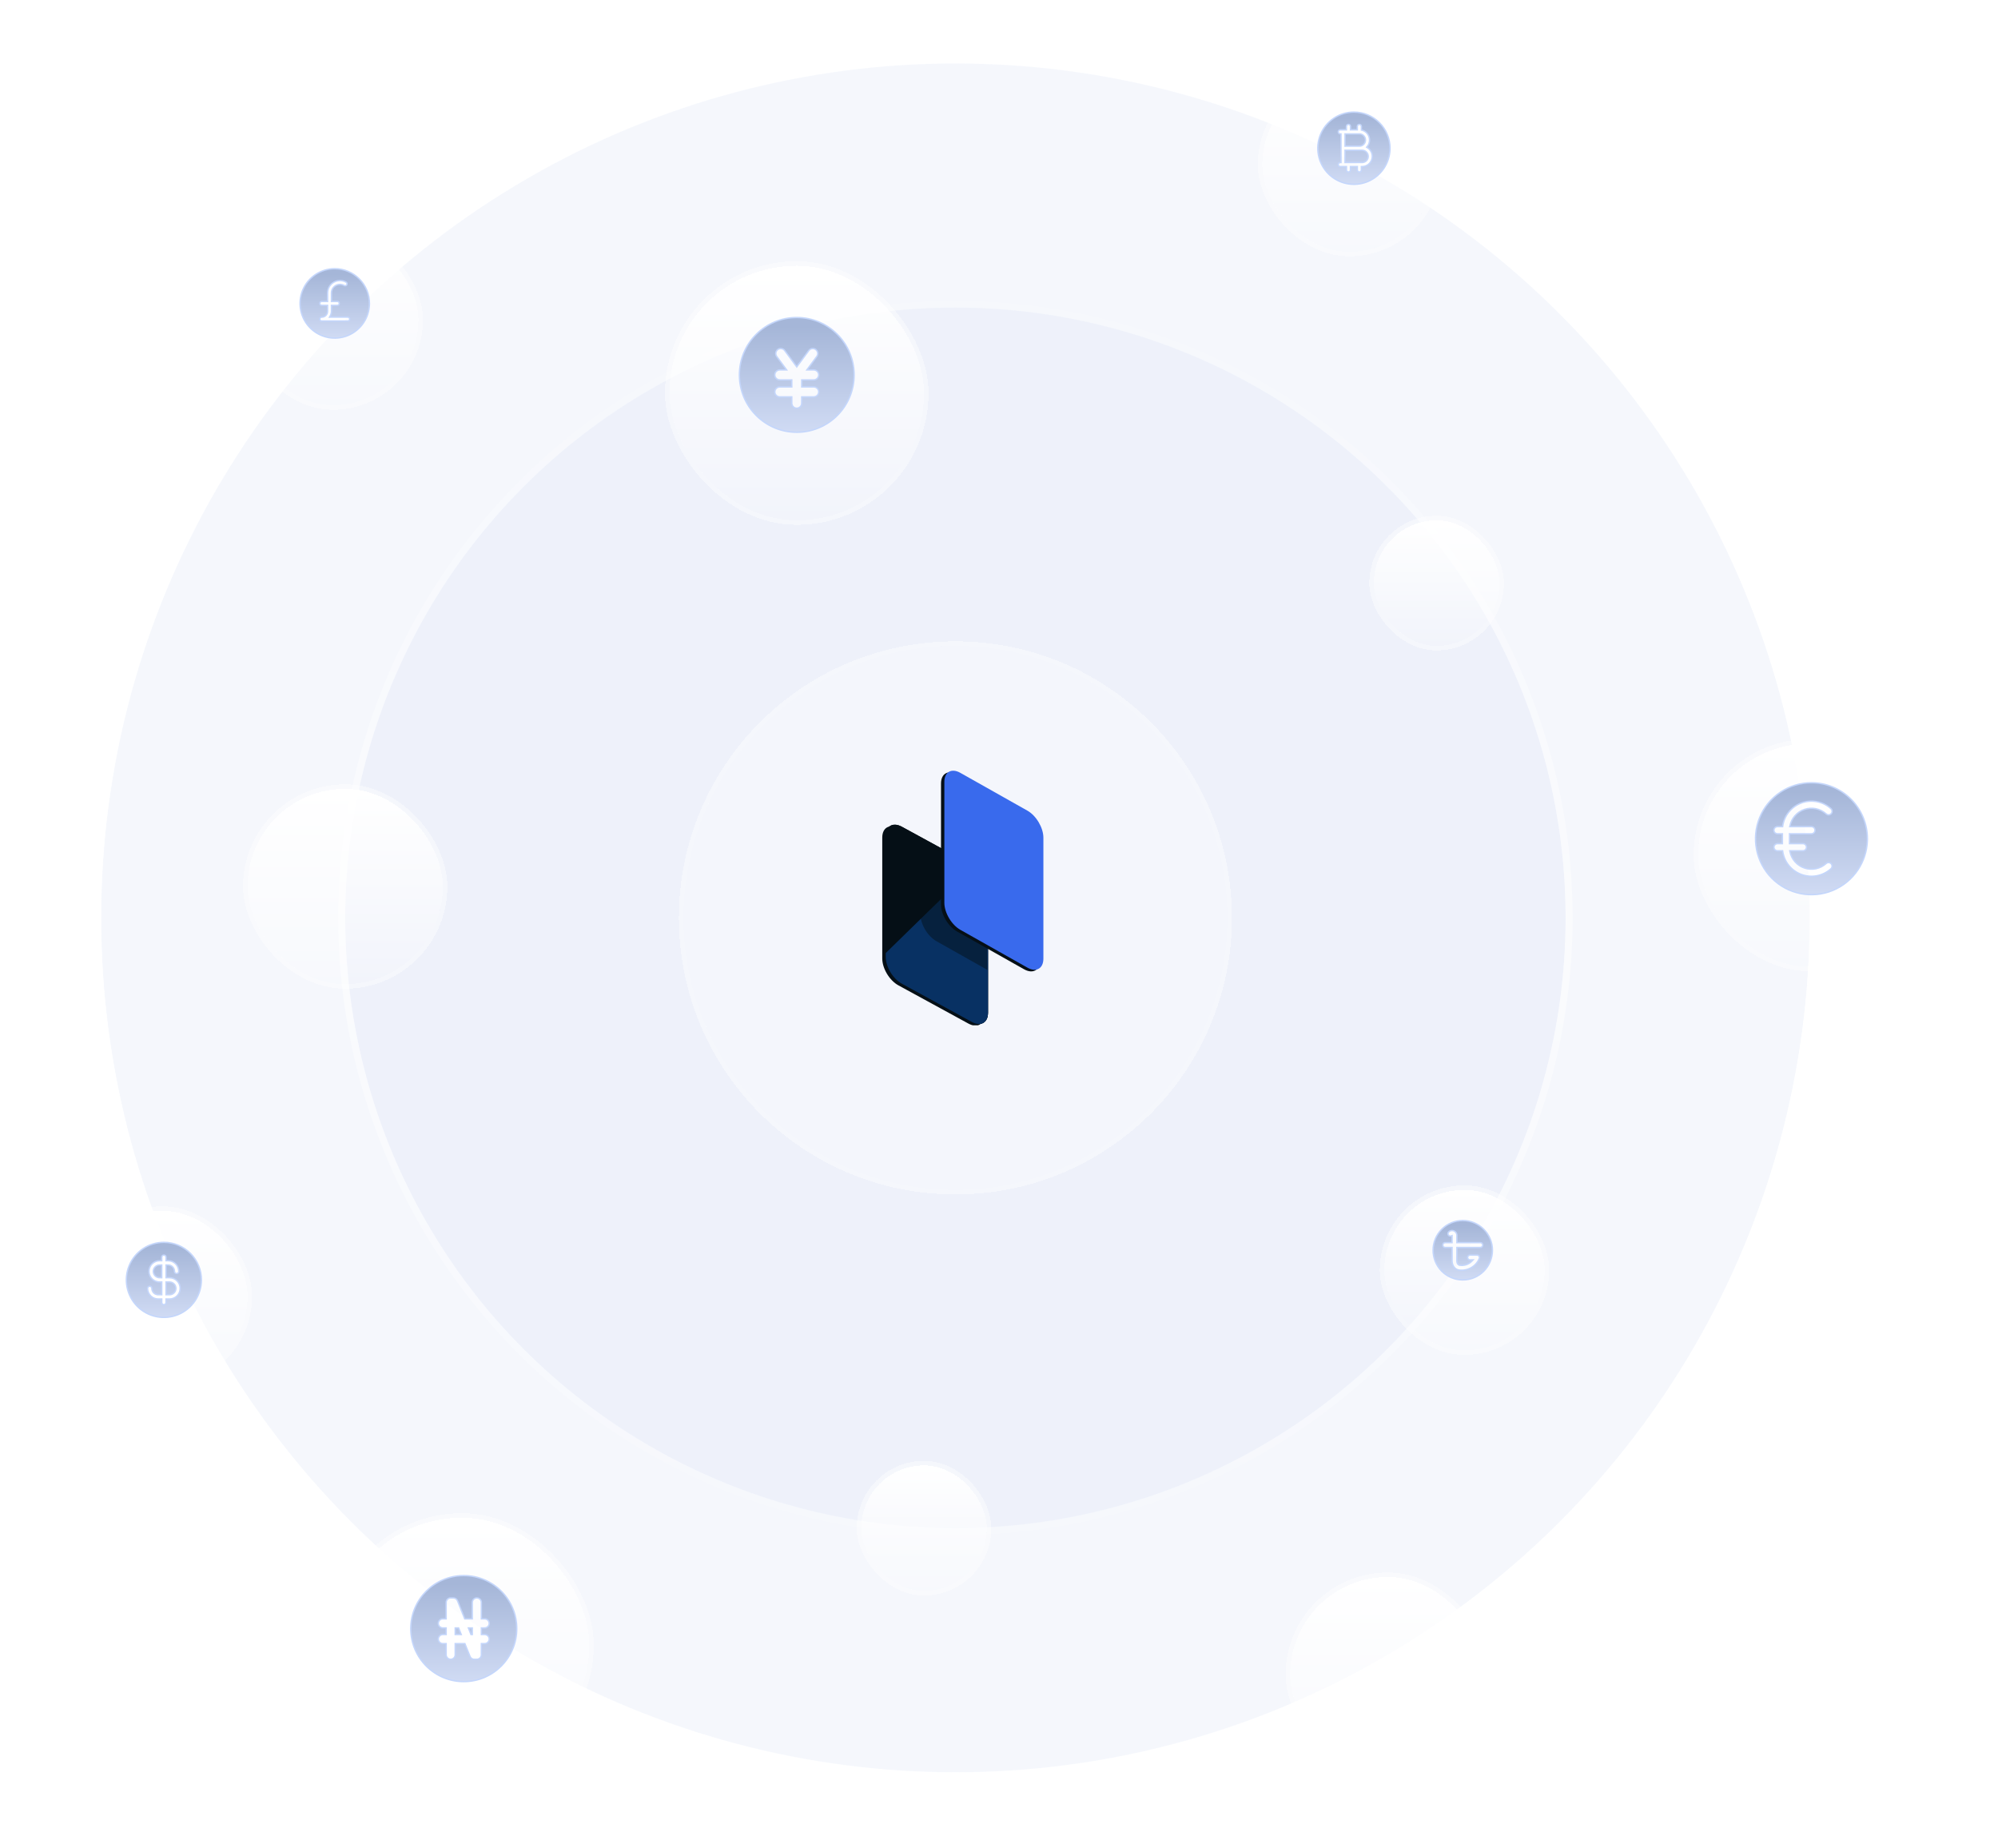 <?xml version="1.0" encoding="UTF-8"?>
<svg xmlns="http://www.w3.org/2000/svg" width="573" height="530" viewBox="0 0 573 530" fill="none">
  <g opacity="0.5" filter="url(#filter0_i_3434_6283)" data-figma-bg-blur-radius="35.1">
    <circle cx="274" cy="258" r="245" fill="#DBE4F6" fill-opacity="0.56"></circle>
    <circle cx="274" cy="258" r="246" stroke="url(#paint0_linear_3434_6283)" stroke-width="2"></circle>
  </g>
  <g opacity="0.5" filter="url(#filter1_i_3434_6283)" data-figma-bg-blur-radius="35.1">
    <circle cx="274" cy="258" r="175" fill="#DBE4F6" fill-opacity="0.56"></circle>
    <circle cx="274" cy="258" r="176" stroke="url(#paint1_linear_3434_6283)" stroke-width="2"></circle>
  </g>
  <g filter="url(#filter2_d_3434_6283)" data-figma-bg-blur-radius="35.1">
    <circle cx="274" cy="258" r="78" fill="white" fill-opacity="0.35" shape-rendering="crispEdges"></circle>
    <circle cx="274" cy="258" r="78.65" stroke="white" stroke-opacity="0.4" stroke-width="1.3" shape-rendering="crispEdges"></circle>
  </g>
  <g filter="url(#filter3_d_3434_6283)" data-figma-bg-blur-radius="35.1">
    <rect x="71" y="62" width="49" height="49" rx="24.5" fill="url(#paint2_linear_3434_6283)" shape-rendering="crispEdges"></rect>
    <rect x="70.35" y="61.35" width="50.3" height="50.3" rx="25.15" stroke="white" stroke-opacity="0.4" stroke-width="1.3" shape-rendering="crispEdges"></rect>
  </g>
  <g filter="url(#filter4_d_3434_6283)" data-figma-bg-blur-radius="35.1">
    <rect x="22" y="342" width="49" height="49" rx="24.5" fill="url(#paint3_linear_3434_6283)" shape-rendering="crispEdges"></rect>
    <rect x="21.35" y="341.35" width="50.3" height="50.3" rx="25.15" stroke="white" stroke-opacity="0.4" stroke-width="1.3" shape-rendering="crispEdges"></rect>
  </g>
  <g filter="url(#filter5_d_3434_6283)" data-figma-bg-blur-radius="35.1">
    <rect x="394" y="144" width="36" height="36" rx="18" fill="url(#paint4_linear_3434_6283)" shape-rendering="crispEdges"></rect>
    <rect x="393.35" y="143.35" width="37.3" height="37.3" rx="18.65" stroke="white" stroke-opacity="0.4" stroke-width="1.3" shape-rendering="crispEdges"></rect>
  </g>
  <g filter="url(#filter6_d_3434_6283)" data-figma-bg-blur-radius="35.1">
    <rect x="247" y="415" width="36" height="36" rx="18" fill="url(#paint5_linear_3434_6283)" shape-rendering="crispEdges"></rect>
    <rect x="246.35" y="414.35" width="37.3" height="37.3" rx="18.65" stroke="white" stroke-opacity="0.4" stroke-width="1.3" shape-rendering="crispEdges"></rect>
  </g>
  <g filter="url(#filter7_d_3434_6283)" data-figma-bg-blur-radius="35.1">
    <rect x="487" y="208" width="64" height="64" rx="32" fill="url(#paint6_linear_3434_6283)" shape-rendering="crispEdges"></rect>
    <rect x="486.35" y="207.35" width="65.3" height="65.3" rx="32.65" stroke="white" stroke-opacity="0.4" stroke-width="1.3" shape-rendering="crispEdges"></rect>
  </g>
  <g filter="url(#filter8_d_3434_6283)" data-figma-bg-blur-radius="35.1">
    <rect x="192" y="71" width="73" height="73" rx="36.5" fill="url(#paint7_linear_3434_6283)" shape-rendering="crispEdges"></rect>
    <rect x="191.35" y="70.35" width="74.3" height="74.3" rx="37.15" stroke="white" stroke-opacity="0.4" stroke-width="1.3" shape-rendering="crispEdges"></rect>
  </g>
  <g filter="url(#filter9_d_3434_6283)" data-figma-bg-blur-radius="35.1">
    <rect x="397" y="336" width="46" height="46" rx="23" fill="url(#paint8_linear_3434_6283)" shape-rendering="crispEdges"></rect>
    <rect x="396.35" y="335.35" width="47.3" height="47.3" rx="23.65" stroke="white" stroke-opacity="0.4" stroke-width="1.3" shape-rendering="crispEdges"></rect>
  </g>
  <g filter="url(#filter10_d_3434_6283)" data-figma-bg-blur-radius="35.1">
    <rect x="370" y="447" width="56" height="56" rx="28" fill="url(#paint9_linear_3434_6283)" shape-rendering="crispEdges"></rect>
    <rect x="369.35" y="446.35" width="57.3" height="57.3" rx="28.65" stroke="white" stroke-opacity="0.4" stroke-width="1.3" shape-rendering="crispEdges"></rect>
  </g>
  <g filter="url(#filter11_d_3434_6283)" data-figma-bg-blur-radius="35.1">
    <rect x="362" y="17" width="50" height="50" rx="25" fill="url(#paint10_linear_3434_6283)" shape-rendering="crispEdges"></rect>
    <rect x="361.35" y="16.35" width="51.3" height="51.3" rx="25.65" stroke="white" stroke-opacity="0.4" stroke-width="1.3" shape-rendering="crispEdges"></rect>
  </g>
  <g filter="url(#filter12_d_3434_6283)" data-figma-bg-blur-radius="35.1">
    <rect x="71" y="221" width="56" height="56" rx="28" fill="url(#paint11_linear_3434_6283)" shape-rendering="crispEdges"></rect>
    <rect x="70.35" y="220.35" width="57.3" height="57.3" rx="28.65" stroke="white" stroke-opacity="0.4" stroke-width="1.3" shape-rendering="crispEdges"></rect>
  </g>
  <g filter="url(#filter13_d_3434_6283)" data-figma-bg-blur-radius="35.1">
    <rect x="96" y="430" width="73" height="73" rx="36.5" fill="url(#paint12_linear_3434_6283)" shape-rendering="crispEdges"></rect>
    <rect x="95.35" y="429.35" width="74.3" height="74.3" rx="37.15" stroke="white" stroke-opacity="0.4" stroke-width="1.3" shape-rendering="crispEdges"></rect>
  </g>
  <g clip-path="url(#clip14_3434_6283)">
    <path d="M253.021 240.18C253.021 237.324 255.09 236.138 257.642 237.532L277.73 248.498C280.283 249.892 282.352 253.337 282.352 256.192L282.352 290.861C282.352 293.717 280.283 294.902 277.73 293.509L257.642 282.543C255.09 281.149 253.021 277.704 253.021 274.848L253.021 240.18Z" fill="#050F16"></path>
    <path d="M254.015 239.71C254.015 236.854 256.084 235.668 258.637 237.062L278.724 248.028C281.277 249.422 283.346 252.867 283.346 255.722L283.346 290.391C283.346 293.247 281.277 294.432 278.724 293.039L258.637 282.072C256.084 280.679 254.015 277.234 254.015 274.378L254.015 239.71Z" fill="#050F16"></path>
    <path d="M254.015 239.71C254.015 236.854 256.084 235.668 258.637 237.062L278.724 248.028C281.277 249.422 283.346 252.867 283.346 255.722L283.346 290.391C283.346 293.247 281.277 294.432 278.724 293.039L258.637 282.072C256.084 280.679 254.015 277.234 254.015 274.378L254.015 239.71Z" fill="#050F16"></path>
    <path d="M279.428 248.472L254.015 273.29L254.015 274.378C254.015 277.234 256.084 280.679 258.637 282.072L278.724 293.039C281.277 294.432 283.346 293.247 283.346 290.391L283.346 255.722C283.346 253.134 281.647 250.062 279.428 248.472Z" fill="#083163"></path>
    <path d="M263.947 262.113C263.947 264.969 266 268.441 268.533 269.869L283.177 278.125L283.135 270.344L274.73 265.419L270.527 260.905L270.527 244.607L263.947 241.007L263.947 262.113Z" fill="#050F16" fill-opacity="0.47"></path>
    <path d="M269.868 224.667C269.868 221.811 271.921 220.654 274.454 222.082L293.683 232.923C296.215 234.351 298.268 237.824 298.268 240.68L298.268 275.349C298.268 278.204 296.215 279.362 293.683 277.934L274.454 267.092C271.921 265.664 269.868 262.192 269.868 259.336L269.868 224.667Z" fill="#050F16"></path>
    <path d="M270.831 224.197C270.831 221.341 272.884 220.184 275.416 221.612L294.646 232.453C297.178 233.881 299.231 237.354 299.231 240.21L299.231 274.879C299.231 277.734 297.178 278.892 294.646 277.464L275.416 266.622C272.884 265.194 270.831 261.722 270.831 258.866L270.831 224.197Z" fill="#396AED"></path>
    <path d="M450.115 246.363V249.673C448.259 247.624 444.628 246.127 441.158 245.969C431.637 245.575 423.567 253.534 423.648 263.227C423.648 272.761 431.233 280.563 440.513 280.563C444.224 280.563 448.178 279.065 450.115 276.859V280.09L457.458 280.09L457.458 246.363L450.115 246.363ZM440.513 273.313C431.556 273.234 427.521 262.281 433.492 256.135C437.204 252.037 443.821 252.037 447.452 256.135C453.423 262.281 449.389 273.234 440.513 273.313Z" fill="#050F16"></path>
    <path d="M486.5 237.557L486.258 249.673C484.402 247.624 480.771 246.127 477.301 245.969C467.779 245.654 459.71 253.534 459.791 263.227C459.71 272.761 467.376 280.563 476.655 280.563C480.367 280.563 484.321 279.065 486.258 276.859V280.011H493.6L493.842 237.557L486.5 237.557ZM476.655 273.392C467.699 273.234 463.664 262.281 469.635 256.135C473.347 252.037 479.964 252.037 483.595 256.135C489.566 262.281 485.531 273.234 476.655 273.392Z" fill="#050F16"></path>
    <path d="M554.351 263.621C554.27 247.939 535.55 240.769 525.625 253.061C520.622 246.6 509.567 243.763 503.999 251.328V246.679L496.979 246.679C496.979 255.347 496.979 271.737 496.979 280.326L503.919 280.326L503.999 263.227C504.08 257.868 507.873 254.007 513.037 254.086C517.878 254.007 521.994 258.499 522.074 263.227V280.326H529.175V263.227C529.256 257.947 533.048 254.086 538.212 254.165C543.054 254.086 547.169 258.577 547.25 263.227V280.326L554.351 280.326V263.621Z" fill="#050F16"></path>
    <path d="M558.516 280.247L565.617 280.247L565.698 246.678L558.436 246.678L558.516 280.247Z" fill="#050F16"></path>
    <path d="M582.626 253.455L582.545 269.531V280.326L575.364 280.326L575.364 253.455H570.741V246.679H575.364L575.364 236.592L582.545 236.592L582.626 246.679L587.131 246.678V253.455L582.626 253.455Z" fill="#050F16"></path>
    <path d="M566.101 238.72C566.101 241.005 564.326 242.817 562.067 242.817C559.888 242.817 558.113 241.005 558.113 238.72C558.113 236.434 559.888 234.622 562.067 234.622C564.326 234.622 566.101 236.434 566.101 238.72Z" fill="#396AED"></path>
    <path d="M332.488 245.654C328.776 245.654 324.822 247.151 322.805 249.437V246.206L315.381 246.206L315.22 290.935H322.643L322.805 276.859C324.661 278.908 328.292 280.405 331.842 280.563C341.525 280.957 349.594 272.998 349.594 263.148C349.594 253.534 341.928 245.654 332.488 245.654ZM339.588 270.319C335.877 274.416 329.179 274.416 325.467 270.319C319.416 264.093 323.531 253.061 332.568 252.904C341.525 253.061 345.64 264.093 339.588 270.319Z" fill="#396AED"></path>
    <path d="M378.481 246.836V250.146C376.626 248.097 372.994 246.6 369.525 246.442C360.003 246.048 351.934 254.007 352.015 263.699C352.015 273.234 359.6 281.035 368.879 281.035C372.591 281.035 376.545 279.538 378.481 277.332V280.563H385.824L385.824 246.836L378.481 246.836ZM368.879 273.786C359.922 273.707 355.888 262.754 361.859 256.607C365.571 252.51 372.188 252.51 375.819 256.607C381.79 262.754 377.755 273.707 368.879 273.786Z" fill="#396AED"></path>
    <path d="M421.382 246.836L414.281 246.836L414.362 263.542C414.362 268.743 410.247 272.998 405.244 272.998C400.241 272.998 396.206 268.821 396.206 263.621V246.836L389.186 246.836V263.542C389.186 272.604 395.964 279.932 404.518 280.326C408.472 280.405 411.457 279.696 414.281 276.701L414.402 277.89C414.402 280.412 413.474 282.217 411.78 284.03C407.423 288.915 399.838 287.418 397.094 281.587L390.558 284.03C397.82 300.735 421.14 295.377 421.382 277.332C421.382 267.955 421.382 256.135 421.382 246.836Z" fill="#396AED"></path>
  </g>
  <path d="M228.5 91.05C237.585 91.05 244.95 98.415 244.95 107.5C244.95 116.585 237.585 123.95 228.5 123.95C219.415 123.95 212.05 116.585 212.05 107.5C212.05 98.415 219.415 91.05 228.5 91.05ZM224.115 99.962C223.741 99.906 223.361 100 223.057 100.225C222.753 100.449 222.55 100.786 222.494 101.16C222.438 101.534 222.532 101.915 222.757 102.219L225.372 105.756L225.607 106.075H223.625C223.247 106.075 222.884 106.225 222.617 106.492C222.35 106.759 222.2 107.122 222.2 107.5C222.2 107.878 222.35 108.241 222.617 108.508C222.884 108.775 223.247 108.925 223.625 108.925H227.075V110.95H223.625C223.247 110.95 222.884 111.1 222.617 111.367C222.35 111.634 222.2 111.997 222.2 112.375C222.2 112.753 222.35 113.116 222.617 113.383C222.884 113.65 223.247 113.8 223.625 113.8H227.075V115.625C227.075 116.003 227.225 116.366 227.492 116.633C227.759 116.9 228.122 117.05 228.5 117.05C228.878 117.05 229.241 116.9 229.508 116.633C229.775 116.366 229.925 116.003 229.925 115.625V113.8H233.375C233.753 113.8 234.116 113.65 234.383 113.383C234.65 113.116 234.8 112.753 234.8 112.375C234.8 111.997 234.65 111.634 234.383 111.367C234.116 111.1 233.753 110.95 233.375 110.95H229.925V108.925H233.375C233.753 108.925 234.116 108.775 234.383 108.508C234.65 108.241 234.8 107.878 234.8 107.5C234.8 107.122 234.65 106.759 234.383 106.492C234.116 106.225 233.753 106.075 233.375 106.075H231.393L231.628 105.756L234.243 102.219C234.354 102.068 234.434 101.897 234.479 101.715C234.525 101.533 234.534 101.345 234.506 101.16C234.478 100.975 234.415 100.797 234.318 100.637C234.222 100.476 234.094 100.336 233.943 100.225C233.793 100.113 233.622 100.032 233.44 99.987C233.259 99.942 233.07 99.933 232.885 99.961C232.7 99.989 232.522 100.053 232.361 100.149C232.201 100.246 232.061 100.374 231.95 100.524L228.661 104.977L228.5 105.194L228.339 104.977L225.05 100.524C224.825 100.22 224.489 100.018 224.115 99.962Z" fill="url(#paint13_linear_3434_6283)" stroke="#C4D6FB" stroke-width="0.4"></path>
  <path d="M388.281 32.144C391.027 32.147 393.66 33.238 395.602 35.18C397.543 37.121 398.635 39.754 398.638 42.5L398.631 42.884C398.56 44.798 397.959 46.657 396.893 48.254C395.755 49.957 394.136 51.285 392.244 52.068C390.352 52.852 388.27 53.057 386.261 52.657C384.252 52.258 382.406 51.272 380.958 49.823C379.51 48.375 378.524 46.529 378.124 44.52C377.724 42.512 377.929 40.429 378.713 38.537C379.497 36.645 380.824 35.027 382.527 33.889C384.23 32.751 386.233 32.144 388.281 32.144ZM390.625 43.081C391.092 43.081 391.541 43.267 391.871 43.598C392.202 43.928 392.388 44.376 392.388 44.844C392.388 45.311 392.202 45.759 391.871 46.09C391.541 46.42 391.092 46.606 390.625 46.606H385.737V43.081H390.625ZM389.844 38.394C390.311 38.394 390.759 38.58 391.09 38.91C391.42 39.241 391.606 39.689 391.606 40.156C391.606 40.624 391.42 41.072 391.09 41.402C390.759 41.733 390.311 41.919 389.844 41.919H385.737V38.394H389.844ZM384.575 46.606H384.375C384.221 46.606 384.073 46.667 383.964 46.776C383.855 46.885 383.794 47.033 383.794 47.188C383.794 47.342 383.855 47.49 383.964 47.599C384.073 47.708 384.221 47.769 384.375 47.769H386.138V48.75C386.138 48.904 386.199 49.052 386.308 49.161C386.417 49.27 386.565 49.331 386.719 49.331C386.873 49.331 387.021 49.27 387.13 49.161C387.239 49.052 387.3 48.904 387.3 48.75V47.769H389.263V48.75C389.263 48.904 389.324 49.052 389.433 49.161C389.542 49.27 389.69 49.331 389.844 49.331C389.998 49.331 390.146 49.27 390.255 49.161C390.364 49.052 390.425 48.904 390.425 48.75V47.769H390.625C391.401 47.769 392.145 47.461 392.693 46.912C393.242 46.364 393.55 45.62 393.55 44.844C393.55 44.339 393.419 43.843 393.171 43.404C392.922 42.965 392.564 42.598 392.132 42.338L391.932 42.217L392.082 42.037C392.4 41.659 392.617 41.206 392.713 40.721C392.809 40.236 392.78 39.734 392.63 39.264C392.479 38.793 392.212 38.368 391.853 38.028C391.493 37.689 391.054 37.446 390.575 37.322L390.425 37.284V36.25C390.425 36.096 390.364 35.948 390.255 35.839C390.146 35.73 389.998 35.669 389.844 35.669C389.69 35.669 389.542 35.73 389.433 35.839C389.324 35.948 389.263 36.096 389.263 36.25V37.231H387.3V36.25C387.3 36.096 387.239 35.948 387.13 35.839C387.021 35.73 386.873 35.669 386.719 35.669C386.565 35.669 386.417 35.73 386.308 35.839C386.199 35.948 386.138 36.096 386.138 36.25V37.231H384.375C384.221 37.231 384.073 37.292 383.964 37.401C383.855 37.51 383.794 37.658 383.794 37.812C383.794 37.967 383.855 38.115 383.964 38.224C384.073 38.333 384.221 38.394 384.375 38.394H384.575V46.606Z" fill="url(#paint14_linear_3434_6283)" stroke="#C4D6FB" stroke-width="0.4"></path>
  <path d="M519.5 224.456C523.754 224.461 527.832 226.152 530.84 229.16C533.848 232.168 535.539 236.246 535.544 240.5L535.533 241.094C535.423 244.059 534.493 246.94 532.84 249.413C531.077 252.051 528.571 254.108 525.64 255.322C522.708 256.537 519.482 256.854 516.37 256.235C513.258 255.616 510.399 254.088 508.155 251.845C505.912 249.601 504.384 246.742 503.765 243.63C503.146 240.518 503.463 237.292 504.678 234.36C505.892 231.429 507.949 228.923 510.587 227.16C513.225 225.397 516.327 224.456 519.5 224.456ZM521.077 229.883C519.598 229.598 518.068 229.719 516.652 230.234C515.237 230.749 513.988 231.639 513.037 232.808C512.087 233.976 511.47 235.381 511.255 236.872L511.23 237.044H509.75C509.48 237.044 509.22 237.151 509.029 237.342C508.838 237.533 508.731 237.792 508.731 238.062C508.731 238.333 508.838 238.592 509.029 238.783C509.22 238.974 509.48 239.081 509.75 239.081H511.169V241.919H509.75C509.48 241.919 509.22 242.026 509.029 242.217C508.838 242.408 508.731 242.667 508.731 242.938C508.731 243.208 508.838 243.467 509.029 243.658C509.22 243.849 509.48 243.956 509.75 243.956H511.23L511.255 244.128C511.47 245.619 512.087 247.024 513.037 248.192C513.988 249.361 515.237 250.251 516.652 250.766C518.068 251.281 519.598 251.402 521.077 251.117C522.556 250.832 523.931 250.152 525.054 249.147L525.059 249.143L525.134 249.073C525.205 249 525.265 248.917 525.312 248.826C525.374 248.705 525.411 248.572 525.421 248.436C525.431 248.299 525.413 248.162 525.369 248.032C525.325 247.903 525.255 247.784 525.164 247.683C525.073 247.581 524.962 247.499 524.839 247.44C524.715 247.382 524.582 247.349 524.445 247.344C524.309 247.338 524.173 247.361 524.045 247.409C523.917 247.458 523.8 247.531 523.701 247.625L523.696 247.63C522.871 248.368 521.865 248.875 520.781 249.101C519.697 249.326 518.573 249.261 517.521 248.913C516.47 248.565 515.529 247.945 514.794 247.117C514.059 246.289 513.555 245.281 513.334 244.196L513.285 243.956H517.062C517.333 243.956 517.592 243.849 517.783 243.658C517.974 243.467 518.081 243.208 518.081 242.938C518.081 242.667 517.974 242.408 517.783 242.217C517.592 242.026 517.333 241.919 517.062 241.919H513.206V239.081H519.5C519.77 239.081 520.03 238.974 520.221 238.783C520.412 238.592 520.519 238.333 520.519 238.062C520.519 237.792 520.412 237.533 520.221 237.342C520.03 237.151 519.77 237.044 519.5 237.044H513.285L513.334 236.804C513.555 235.719 514.059 234.711 514.794 233.883C515.529 233.055 516.47 232.435 517.521 232.087C518.573 231.739 519.697 231.674 520.781 231.899C521.865 232.125 522.871 232.632 523.696 233.37L523.701 233.375L523.778 233.441C523.859 233.504 523.949 233.555 524.045 233.591C524.173 233.639 524.309 233.662 524.445 233.656C524.582 233.651 524.715 233.618 524.839 233.56C524.962 233.501 525.073 233.419 525.164 233.317C525.255 233.216 525.325 233.097 525.369 232.968C525.413 232.838 525.431 232.701 525.421 232.564C525.411 232.428 525.374 232.295 525.312 232.174C525.249 232.052 525.163 231.945 525.059 231.857L525.054 231.853C523.931 230.848 522.556 230.168 521.077 229.883Z" fill="url(#paint15_linear_3434_6283)" stroke="#C4D6FB" stroke-width="0.4"></path>
  <path d="M96 77.05C98.638 77.053 101.167 78.102 103.032 79.968C104.898 81.833 105.947 84.362 105.95 87L105.943 87.368C105.875 89.207 105.298 90.994 104.273 92.528C103.18 94.165 101.626 95.439 99.808 96.192C97.99 96.945 95.989 97.143 94.059 96.759C92.129 96.375 90.355 95.428 88.964 94.036C87.572 92.645 86.625 90.871 86.241 88.941C85.857 87.011 86.055 85.01 86.808 83.192C87.561 81.374 88.835 79.82 90.472 78.727C92.108 77.633 94.032 77.05 96 77.05ZM97.5 80.45C96.877 80.45 96.264 80.614 95.725 80.926C95.185 81.237 94.737 81.685 94.426 82.225C94.114 82.764 93.95 83.377 93.95 84V86.45H92.25C92.104 86.45 91.965 86.508 91.861 86.611C91.758 86.715 91.7 86.854 91.7 87C91.7 87.146 91.758 87.285 91.861 87.389C91.965 87.492 92.104 87.55 92.25 87.55H93.95V89.25C93.95 89.701 93.771 90.133 93.452 90.452C93.133 90.771 92.701 90.95 92.25 90.95C92.104 90.95 91.965 91.008 91.861 91.111C91.758 91.215 91.7 91.354 91.7 91.5C91.7 91.646 91.758 91.785 91.861 91.889C91.965 91.992 92.104 92.05 92.25 92.05H99.75C99.896 92.05 100.036 91.992 100.139 91.889C100.242 91.785 100.3 91.646 100.3 91.5C100.3 91.354 100.242 91.215 100.139 91.111C100.036 91.008 99.896 90.95 99.75 90.95H94.498L94.673 90.649C94.92 90.225 95.05 89.742 95.05 89.25V87.55H96.75C96.896 87.55 97.035 87.492 97.139 87.389C97.242 87.285 97.3 87.146 97.3 87C97.3 86.854 97.242 86.715 97.139 86.611C97.035 86.508 96.896 86.45 96.75 86.45H95.05V84C95.05 83.57 95.163 83.147 95.378 82.774C95.593 82.402 95.902 82.093 96.274 81.878C96.647 81.663 97.07 81.55 97.5 81.55C97.928 81.55 98.349 81.662 98.72 81.875C98.846 81.943 98.994 81.96 99.132 81.921C99.27 81.882 99.387 81.791 99.459 81.667C99.531 81.543 99.551 81.396 99.516 81.257C99.481 81.118 99.393 80.999 99.272 80.924C98.733 80.614 98.122 80.45 97.5 80.45Z" fill="url(#paint16_linear_3434_6283)" stroke="#C4D6FB" stroke-width="0.4"></path>
  <path d="M47 356.237C49.853 356.24 52.59 357.375 54.607 359.393C56.625 361.41 57.76 364.147 57.763 367C57.763 369.129 57.131 371.21 55.948 372.979C54.766 374.749 53.085 376.129 51.118 376.943C49.152 377.758 46.988 377.971 44.9 377.556C42.813 377.14 40.895 376.116 39.39 374.61C37.885 373.105 36.86 371.187 36.444 369.1C36.029 367.012 36.242 364.848 37.057 362.882C37.871 360.915 39.251 359.234 41.02 358.052C42.79 356.869 44.871 356.237 47 356.237ZM47 359.888C46.838 359.888 46.682 359.953 46.567 360.067C46.453 360.182 46.388 360.338 46.388 360.5V361.513H45.781C44.972 361.513 44.197 361.834 43.625 362.406C43.053 362.978 42.731 363.754 42.731 364.562C42.731 365.371 43.053 366.147 43.625 366.719C44.197 367.291 44.972 367.612 45.781 367.612H46.388V371.263H45.375C44.891 371.263 44.427 371.07 44.085 370.728C43.743 370.385 43.55 369.922 43.55 369.438C43.55 369.275 43.486 369.12 43.371 369.005C43.256 368.89 43.1 368.825 42.938 368.825C42.775 368.825 42.62 368.89 42.505 369.005C42.39 369.12 42.325 369.275 42.325 369.438C42.325 370.246 42.647 371.022 43.219 371.594C43.791 372.166 44.566 372.487 45.375 372.487H46.388V373.5C46.388 373.662 46.453 373.818 46.567 373.933C46.682 374.047 46.838 374.112 47 374.112C47.162 374.112 47.319 374.047 47.434 373.933C47.548 373.818 47.612 373.662 47.612 373.5V372.487H48.625C49.434 372.487 50.209 372.166 50.781 371.594C51.353 371.022 51.675 370.246 51.675 369.438C51.675 368.629 51.353 367.853 50.781 367.281C50.209 366.709 49.434 366.388 48.625 366.388H47.612V362.737H48.219C48.703 362.737 49.166 362.93 49.509 363.272C49.851 363.615 50.044 364.078 50.044 364.562C50.044 364.725 50.109 364.88 50.224 364.995C50.339 365.11 50.494 365.175 50.656 365.175C50.819 365.175 50.975 365.11 51.09 364.995C51.204 364.88 51.269 364.725 51.269 364.562C51.269 363.754 50.947 362.978 50.375 362.406C49.803 361.834 49.028 361.513 48.219 361.513H47.612V360.5C47.612 360.338 47.548 360.182 47.434 360.067C47.319 359.953 47.162 359.888 47 359.888ZM48.625 367.612C49.109 367.612 49.573 367.805 49.915 368.147C50.257 368.49 50.45 368.953 50.45 369.438C50.45 369.922 50.257 370.385 49.915 370.728C49.573 371.07 49.109 371.263 48.625 371.263H47.612V367.612H48.625ZM46.388 362.737V366.388H45.781C45.297 366.388 44.834 366.195 44.491 365.853C44.149 365.51 43.956 365.047 43.956 364.562C43.956 364.078 44.149 363.615 44.491 363.272C44.834 362.93 45.297 362.737 45.781 362.737H46.388Z" fill="url(#paint17_linear_3434_6283)" stroke="#C4D6FB" stroke-width="0.4"></path>
  <path d="M133 451.8C141.395 451.8 148.2 458.605 148.2 467C148.2 475.395 141.395 482.2 133 482.2C124.605 482.2 117.8 475.395 117.8 467C117.8 458.605 124.605 451.8 133 451.8ZM129.25 458.2C128.905 458.2 128.575 458.337 128.331 458.581C128.087 458.825 127.95 459.155 127.95 459.5V464.2H127C126.655 464.2 126.325 464.337 126.081 464.581C125.837 464.825 125.7 465.155 125.7 465.5C125.7 465.845 125.837 466.175 126.081 466.419C126.325 466.663 126.655 466.8 127 466.8H127.95V468.7H127C126.655 468.7 126.325 468.837 126.081 469.081C125.837 469.325 125.7 469.655 125.7 470C125.7 470.345 125.837 470.675 126.081 470.919C126.325 471.163 126.655 471.3 127 471.3H127.95V474.5C127.95 474.845 128.087 475.175 128.331 475.419C128.575 475.663 128.905 475.8 129.25 475.8C129.595 475.8 129.925 475.663 130.169 475.419C130.413 475.175 130.55 474.845 130.55 474.5V471.3H133.32L133.37 471.426L134.794 474.982C134.89 475.224 135.057 475.43 135.271 475.576C135.486 475.722 135.74 475.8 136 475.8H136.75C137.095 475.8 137.425 475.663 137.669 475.419C137.913 475.175 138.05 474.845 138.05 474.5V471.3H139C139.345 471.3 139.675 471.163 139.919 470.919C140.163 470.675 140.3 470.345 140.3 470C140.3 469.655 140.163 469.325 139.919 469.081C139.675 468.837 139.345 468.7 139 468.7H138.05V466.8H139C139.345 466.8 139.675 466.663 139.919 466.419C140.163 466.175 140.3 465.845 140.3 465.5C140.3 465.155 140.163 464.825 139.919 464.581C139.675 464.337 139.345 464.2 139 464.2H138.05V459.5C138.05 459.155 137.913 458.825 137.669 458.581C137.425 458.337 137.095 458.2 136.75 458.2C136.405 458.2 136.075 458.337 135.831 458.581C135.587 458.825 135.45 459.155 135.45 459.5V464.2H133.28L133.229 464.074L131.208 459.018C131.112 458.776 130.945 458.57 130.729 458.424C130.514 458.278 130.26 458.2 130 458.2H129.25ZM131.52 466.8L131.57 466.926L132.17 468.426L132.28 468.7H130.55V466.8H131.52ZM135.45 466.8V468.7H135.08L135.03 468.574L134.43 467.074L134.32 466.8H135.45Z" fill="url(#paint18_linear_3434_6283)" stroke="#C4D6FB" stroke-width="0.4"></path>
  <g clip-path="url(#clip15_3434_6283)">
    <path d="M419.5 349.987C421.758 349.987 423.923 350.884 425.52 352.48C427.116 354.077 428.013 356.242 428.013 358.5C428.013 360.758 427.116 362.923 425.52 364.52C423.923 366.116 421.758 367.013 419.5 367.013C417.242 367.013 415.077 366.116 413.48 364.52C411.884 362.923 410.987 360.758 410.987 358.5C410.987 356.242 411.884 354.077 413.48 352.48C415.077 350.884 417.242 349.987 419.5 349.987ZM417.815 354.241C417.815 353.007 416.322 352.388 415.449 353.261L415.45 353.262C415.34 353.372 415.27 353.517 415.253 353.673C415.236 353.828 415.271 353.986 415.354 354.118C415.438 354.25 415.564 354.35 415.712 354.401C415.86 354.453 416.02 354.453 416.168 354.401L416.435 354.308V356.325H414.453C414.27 356.325 414.094 356.398 413.965 356.527C413.835 356.657 413.763 356.832 413.763 357.016C413.763 357.199 413.835 357.374 413.965 357.504C414.094 357.633 414.27 357.706 414.453 357.706H416.435V361.585C416.435 362.694 417.078 363.994 418.443 364.185C419.645 364.354 420.869 364.117 421.921 363.511C422.972 362.905 423.791 361.964 424.246 360.84C424.289 360.735 424.305 360.621 424.293 360.509C424.281 360.396 424.243 360.288 424.18 360.194C424.116 360.101 424.031 360.024 423.931 359.971C423.831 359.918 423.72 359.89 423.606 359.89H421.578C421.395 359.89 421.219 359.962 421.09 360.092C420.96 360.221 420.888 360.397 420.888 360.58C420.888 360.763 420.96 360.939 421.09 361.068C421.219 361.198 421.395 361.271 421.578 361.271H422.454L422.13 361.609C421.392 362.379 420.352 362.856 419.203 362.856C419.01 362.856 418.82 362.843 418.635 362.816V362.815C418.209 362.757 417.815 362.303 417.815 361.585V357.706H424.547C424.73 357.706 424.906 357.633 425.035 357.504C425.165 357.374 425.237 357.199 425.237 357.016C425.237 356.832 425.165 356.657 425.035 356.527C424.906 356.398 424.73 356.325 424.547 356.325H417.815V354.241Z" fill="url(#paint19_linear_3434_6283)" stroke="#C4D6FB" stroke-width="0.4"></path>
  </g>
  <defs>
    <filter id="filter0_i_3434_6283" x="-8.1" y="-24.1" width="564.2" height="564.2" filterUnits="userSpaceOnUse" color-interpolation-filters="sRGB">
      <feFlood flood-opacity="0" result="BackgroundImageFix"></feFlood>
      <feBlend mode="normal" in="SourceGraphic" in2="BackgroundImageFix" result="shape"></feBlend>
      <feColorMatrix in="SourceAlpha" type="matrix" values="0 0 0 0 0 0 0 0 0 0 0 0 0 0 0 0 0 0 127 0" result="hardAlpha"></feColorMatrix>
      <feOffset dy="5.2"></feOffset>
      <feGaussianBlur stdDeviation="10"></feGaussianBlur>
      <feComposite in2="hardAlpha" operator="arithmetic" k2="-1" k3="1"></feComposite>
      <feColorMatrix type="matrix" values="0 0 0 0 0.731 0 0 0 0 0.793 0 0 0 0 0.915 0 0 0 0.38 0"></feColorMatrix>
      <feBlend mode="normal" in2="shape" result="effect1_innerShadow_3434_6283"></feBlend>
    </filter>
    <clipPath id="bgblur_0_3434_6283_clip_path" transform="translate(8.1 24.1)">
      <circle cx="274" cy="258" r="245"></circle>
    </clipPath>
    <filter id="filter1_i_3434_6283" x="61.9" y="45.9" width="424.2" height="424.2" filterUnits="userSpaceOnUse" color-interpolation-filters="sRGB">
      <feFlood flood-opacity="0" result="BackgroundImageFix"></feFlood>
      <feBlend mode="normal" in="SourceGraphic" in2="BackgroundImageFix" result="shape"></feBlend>
      <feColorMatrix in="SourceAlpha" type="matrix" values="0 0 0 0 0 0 0 0 0 0 0 0 0 0 0 0 0 0 127 0" result="hardAlpha"></feColorMatrix>
      <feOffset dy="5.2"></feOffset>
      <feGaussianBlur stdDeviation="10"></feGaussianBlur>
      <feComposite in2="hardAlpha" operator="arithmetic" k2="-1" k3="1"></feComposite>
      <feColorMatrix type="matrix" values="0 0 0 0 0.731 0 0 0 0 0.793 0 0 0 0 0.915 0 0 0 0.38 0"></feColorMatrix>
      <feBlend mode="normal" in2="shape" result="effect1_innerShadow_3434_6283"></feBlend>
    </filter>
    <clipPath id="bgblur_1_3434_6283_clip_path" transform="translate(-61.9 -45.9)">
      <circle cx="274" cy="258" r="175"></circle>
    </clipPath>
    <filter id="filter2_d_3434_6283" x="159.6" y="143.6" width="228.8" height="228.8" filterUnits="userSpaceOnUse" color-interpolation-filters="sRGB">
      <feFlood flood-opacity="0" result="BackgroundImageFix"></feFlood>
      <feColorMatrix in="SourceAlpha" type="matrix" values="0 0 0 0 0 0 0 0 0 0 0 0 0 0 0 0 0 0 127 0" result="hardAlpha"></feColorMatrix>
      <feOffset dy="5.2"></feOffset>
      <feGaussianBlur stdDeviation="10"></feGaussianBlur>
      <feComposite in2="hardAlpha" operator="out"></feComposite>
      <feColorMatrix type="matrix" values="0 0 0 0 0.731 0 0 0 0 0.793 0 0 0 0 0.915 0 0 0 0.38 0"></feColorMatrix>
      <feBlend mode="normal" in2="BackgroundImageFix" result="effect1_dropShadow_3434_6283"></feBlend>
      <feBlend mode="normal" in="SourceGraphic" in2="effect1_dropShadow_3434_6283" result="shape"></feBlend>
    </filter>
    <clipPath id="bgblur_2_3434_6283_clip_path" transform="translate(-159.6 -143.6)">
      <circle cx="274" cy="258" r="78"></circle>
    </clipPath>
    <filter id="filter3_d_3434_6283" x="34.6" y="25.6" width="121.8" height="121.8" filterUnits="userSpaceOnUse" color-interpolation-filters="sRGB">
      <feFlood flood-opacity="0" result="BackgroundImageFix"></feFlood>
      <feColorMatrix in="SourceAlpha" type="matrix" values="0 0 0 0 0 0 0 0 0 0 0 0 0 0 0 0 0 0 127 0" result="hardAlpha"></feColorMatrix>
      <feOffset dy="5.2"></feOffset>
      <feGaussianBlur stdDeviation="10"></feGaussianBlur>
      <feComposite in2="hardAlpha" operator="out"></feComposite>
      <feColorMatrix type="matrix" values="0 0 0 0 0.731 0 0 0 0 0.793 0 0 0 0 0.915 0 0 0 0.38 0"></feColorMatrix>
      <feBlend mode="normal" in2="BackgroundImageFix" result="effect1_dropShadow_3434_6283"></feBlend>
      <feBlend mode="normal" in="SourceGraphic" in2="effect1_dropShadow_3434_6283" result="shape"></feBlend>
    </filter>
    <clipPath id="bgblur_3_3434_6283_clip_path" transform="translate(-34.6 -25.6)">
      <rect x="71" y="62" width="49" height="49" rx="24.5"></rect>
    </clipPath>
    <filter id="filter4_d_3434_6283" x="-14.4" y="305.6" width="121.8" height="121.8" filterUnits="userSpaceOnUse" color-interpolation-filters="sRGB">
      <feFlood flood-opacity="0" result="BackgroundImageFix"></feFlood>
      <feColorMatrix in="SourceAlpha" type="matrix" values="0 0 0 0 0 0 0 0 0 0 0 0 0 0 0 0 0 0 127 0" result="hardAlpha"></feColorMatrix>
      <feOffset dy="5.2"></feOffset>
      <feGaussianBlur stdDeviation="10"></feGaussianBlur>
      <feComposite in2="hardAlpha" operator="out"></feComposite>
      <feColorMatrix type="matrix" values="0 0 0 0 0.731 0 0 0 0 0.793 0 0 0 0 0.915 0 0 0 0.38 0"></feColorMatrix>
      <feBlend mode="normal" in2="BackgroundImageFix" result="effect1_dropShadow_3434_6283"></feBlend>
      <feBlend mode="normal" in="SourceGraphic" in2="effect1_dropShadow_3434_6283" result="shape"></feBlend>
    </filter>
    <clipPath id="bgblur_4_3434_6283_clip_path" transform="translate(14.4 -305.6)">
      <rect x="22" y="342" width="49" height="49" rx="24.5"></rect>
    </clipPath>
    <filter id="filter5_d_3434_6283" x="357.6" y="107.6" width="108.8" height="108.8" filterUnits="userSpaceOnUse" color-interpolation-filters="sRGB">
      <feFlood flood-opacity="0" result="BackgroundImageFix"></feFlood>
      <feColorMatrix in="SourceAlpha" type="matrix" values="0 0 0 0 0 0 0 0 0 0 0 0 0 0 0 0 0 0 127 0" result="hardAlpha"></feColorMatrix>
      <feOffset dy="5.2"></feOffset>
      <feGaussianBlur stdDeviation="10"></feGaussianBlur>
      <feComposite in2="hardAlpha" operator="out"></feComposite>
      <feColorMatrix type="matrix" values="0 0 0 0 0.731 0 0 0 0 0.793 0 0 0 0 0.915 0 0 0 0.38 0"></feColorMatrix>
      <feBlend mode="normal" in2="BackgroundImageFix" result="effect1_dropShadow_3434_6283"></feBlend>
      <feBlend mode="normal" in="SourceGraphic" in2="effect1_dropShadow_3434_6283" result="shape"></feBlend>
    </filter>
    <clipPath id="bgblur_5_3434_6283_clip_path" transform="translate(-357.6 -107.6)">
      <rect x="394" y="144" width="36" height="36" rx="18"></rect>
    </clipPath>
    <filter id="filter6_d_3434_6283" x="210.6" y="378.6" width="108.8" height="108.8" filterUnits="userSpaceOnUse" color-interpolation-filters="sRGB">
      <feFlood flood-opacity="0" result="BackgroundImageFix"></feFlood>
      <feColorMatrix in="SourceAlpha" type="matrix" values="0 0 0 0 0 0 0 0 0 0 0 0 0 0 0 0 0 0 127 0" result="hardAlpha"></feColorMatrix>
      <feOffset dy="5.2"></feOffset>
      <feGaussianBlur stdDeviation="10"></feGaussianBlur>
      <feComposite in2="hardAlpha" operator="out"></feComposite>
      <feColorMatrix type="matrix" values="0 0 0 0 0.731 0 0 0 0 0.793 0 0 0 0 0.915 0 0 0 0.38 0"></feColorMatrix>
      <feBlend mode="normal" in2="BackgroundImageFix" result="effect1_dropShadow_3434_6283"></feBlend>
      <feBlend mode="normal" in="SourceGraphic" in2="effect1_dropShadow_3434_6283" result="shape"></feBlend>
    </filter>
    <clipPath id="bgblur_6_3434_6283_clip_path" transform="translate(-210.6 -378.6)">
      <rect x="247" y="415" width="36" height="36" rx="18"></rect>
    </clipPath>
    <filter id="filter7_d_3434_6283" x="450.6" y="171.6" width="136.8" height="136.8" filterUnits="userSpaceOnUse" color-interpolation-filters="sRGB">
      <feFlood flood-opacity="0" result="BackgroundImageFix"></feFlood>
      <feColorMatrix in="SourceAlpha" type="matrix" values="0 0 0 0 0 0 0 0 0 0 0 0 0 0 0 0 0 0 127 0" result="hardAlpha"></feColorMatrix>
      <feOffset dy="5.2"></feOffset>
      <feGaussianBlur stdDeviation="10"></feGaussianBlur>
      <feComposite in2="hardAlpha" operator="out"></feComposite>
      <feColorMatrix type="matrix" values="0 0 0 0 0.731 0 0 0 0 0.793 0 0 0 0 0.915 0 0 0 0.38 0"></feColorMatrix>
      <feBlend mode="normal" in2="BackgroundImageFix" result="effect1_dropShadow_3434_6283"></feBlend>
      <feBlend mode="normal" in="SourceGraphic" in2="effect1_dropShadow_3434_6283" result="shape"></feBlend>
    </filter>
    <clipPath id="bgblur_7_3434_6283_clip_path" transform="translate(-450.6 -171.6)">
      <rect x="487" y="208" width="64" height="64" rx="32"></rect>
    </clipPath>
    <filter id="filter8_d_3434_6283" x="155.6" y="34.6" width="145.8" height="145.8" filterUnits="userSpaceOnUse" color-interpolation-filters="sRGB">
      <feFlood flood-opacity="0" result="BackgroundImageFix"></feFlood>
      <feColorMatrix in="SourceAlpha" type="matrix" values="0 0 0 0 0 0 0 0 0 0 0 0 0 0 0 0 0 0 127 0" result="hardAlpha"></feColorMatrix>
      <feOffset dy="5.2"></feOffset>
      <feGaussianBlur stdDeviation="10"></feGaussianBlur>
      <feComposite in2="hardAlpha" operator="out"></feComposite>
      <feColorMatrix type="matrix" values="0 0 0 0 0.731 0 0 0 0 0.793 0 0 0 0 0.915 0 0 0 0.38 0"></feColorMatrix>
      <feBlend mode="normal" in2="BackgroundImageFix" result="effect1_dropShadow_3434_6283"></feBlend>
      <feBlend mode="normal" in="SourceGraphic" in2="effect1_dropShadow_3434_6283" result="shape"></feBlend>
    </filter>
    <clipPath id="bgblur_8_3434_6283_clip_path" transform="translate(-155.6 -34.6)">
      <rect x="192" y="71" width="73" height="73" rx="36.5"></rect>
    </clipPath>
    <filter id="filter9_d_3434_6283" x="360.6" y="299.6" width="118.8" height="118.8" filterUnits="userSpaceOnUse" color-interpolation-filters="sRGB">
      <feFlood flood-opacity="0" result="BackgroundImageFix"></feFlood>
      <feColorMatrix in="SourceAlpha" type="matrix" values="0 0 0 0 0 0 0 0 0 0 0 0 0 0 0 0 0 0 127 0" result="hardAlpha"></feColorMatrix>
      <feOffset dy="5.2"></feOffset>
      <feGaussianBlur stdDeviation="10"></feGaussianBlur>
      <feComposite in2="hardAlpha" operator="out"></feComposite>
      <feColorMatrix type="matrix" values="0 0 0 0 0.731 0 0 0 0 0.793 0 0 0 0 0.915 0 0 0 0.38 0"></feColorMatrix>
      <feBlend mode="normal" in2="BackgroundImageFix" result="effect1_dropShadow_3434_6283"></feBlend>
      <feBlend mode="normal" in="SourceGraphic" in2="effect1_dropShadow_3434_6283" result="shape"></feBlend>
    </filter>
    <clipPath id="bgblur_9_3434_6283_clip_path" transform="translate(-360.6 -299.6)">
      <rect x="397" y="336" width="46" height="46" rx="23"></rect>
    </clipPath>
    <filter id="filter10_d_3434_6283" x="333.6" y="410.6" width="128.8" height="128.8" filterUnits="userSpaceOnUse" color-interpolation-filters="sRGB">
      <feFlood flood-opacity="0" result="BackgroundImageFix"></feFlood>
      <feColorMatrix in="SourceAlpha" type="matrix" values="0 0 0 0 0 0 0 0 0 0 0 0 0 0 0 0 0 0 127 0" result="hardAlpha"></feColorMatrix>
      <feOffset dy="5.2"></feOffset>
      <feGaussianBlur stdDeviation="10"></feGaussianBlur>
      <feComposite in2="hardAlpha" operator="out"></feComposite>
      <feColorMatrix type="matrix" values="0 0 0 0 0.731 0 0 0 0 0.793 0 0 0 0 0.915 0 0 0 0.38 0"></feColorMatrix>
      <feBlend mode="normal" in2="BackgroundImageFix" result="effect1_dropShadow_3434_6283"></feBlend>
      <feBlend mode="normal" in="SourceGraphic" in2="effect1_dropShadow_3434_6283" result="shape"></feBlend>
    </filter>
    <clipPath id="bgblur_10_3434_6283_clip_path" transform="translate(-333.6 -410.6)">
      <rect x="370" y="447" width="56" height="56" rx="28"></rect>
    </clipPath>
    <filter id="filter11_d_3434_6283" x="325.6" y="-19.4" width="122.8" height="122.8" filterUnits="userSpaceOnUse" color-interpolation-filters="sRGB">
      <feFlood flood-opacity="0" result="BackgroundImageFix"></feFlood>
      <feColorMatrix in="SourceAlpha" type="matrix" values="0 0 0 0 0 0 0 0 0 0 0 0 0 0 0 0 0 0 127 0" result="hardAlpha"></feColorMatrix>
      <feOffset dy="5.2"></feOffset>
      <feGaussianBlur stdDeviation="10"></feGaussianBlur>
      <feComposite in2="hardAlpha" operator="out"></feComposite>
      <feColorMatrix type="matrix" values="0 0 0 0 0.731 0 0 0 0 0.793 0 0 0 0 0.915 0 0 0 0.38 0"></feColorMatrix>
      <feBlend mode="normal" in2="BackgroundImageFix" result="effect1_dropShadow_3434_6283"></feBlend>
      <feBlend mode="normal" in="SourceGraphic" in2="effect1_dropShadow_3434_6283" result="shape"></feBlend>
    </filter>
    <clipPath id="bgblur_11_3434_6283_clip_path" transform="translate(-325.6 19.4)">
      <rect x="362" y="17" width="50" height="50" rx="25"></rect>
    </clipPath>
    <filter id="filter12_d_3434_6283" x="34.6" y="184.6" width="128.8" height="128.8" filterUnits="userSpaceOnUse" color-interpolation-filters="sRGB">
      <feFlood flood-opacity="0" result="BackgroundImageFix"></feFlood>
      <feColorMatrix in="SourceAlpha" type="matrix" values="0 0 0 0 0 0 0 0 0 0 0 0 0 0 0 0 0 0 127 0" result="hardAlpha"></feColorMatrix>
      <feOffset dy="5.2"></feOffset>
      <feGaussianBlur stdDeviation="10"></feGaussianBlur>
      <feComposite in2="hardAlpha" operator="out"></feComposite>
      <feColorMatrix type="matrix" values="0 0 0 0 0.731 0 0 0 0 0.793 0 0 0 0 0.915 0 0 0 0.38 0"></feColorMatrix>
      <feBlend mode="normal" in2="BackgroundImageFix" result="effect1_dropShadow_3434_6283"></feBlend>
      <feBlend mode="normal" in="SourceGraphic" in2="effect1_dropShadow_3434_6283" result="shape"></feBlend>
    </filter>
    <clipPath id="bgblur_12_3434_6283_clip_path" transform="translate(-34.6 -184.6)">
      <rect x="71" y="221" width="56" height="56" rx="28"></rect>
    </clipPath>
    <filter id="filter13_d_3434_6283" x="59.6" y="393.6" width="145.8" height="145.8" filterUnits="userSpaceOnUse" color-interpolation-filters="sRGB">
      <feFlood flood-opacity="0" result="BackgroundImageFix"></feFlood>
      <feColorMatrix in="SourceAlpha" type="matrix" values="0 0 0 0 0 0 0 0 0 0 0 0 0 0 0 0 0 0 127 0" result="hardAlpha"></feColorMatrix>
      <feOffset dy="5.2"></feOffset>
      <feGaussianBlur stdDeviation="10"></feGaussianBlur>
      <feComposite in2="hardAlpha" operator="out"></feComposite>
      <feColorMatrix type="matrix" values="0 0 0 0 0.731 0 0 0 0 0.793 0 0 0 0 0.915 0 0 0 0.38 0"></feColorMatrix>
      <feBlend mode="normal" in2="BackgroundImageFix" result="effect1_dropShadow_3434_6283"></feBlend>
      <feBlend mode="normal" in="SourceGraphic" in2="effect1_dropShadow_3434_6283" result="shape"></feBlend>
    </filter>
    <clipPath id="bgblur_13_3434_6283_clip_path" transform="translate(-59.6 -393.6)">
      <rect x="96" y="430" width="73" height="73" rx="36.5"></rect>
    </clipPath>
    <linearGradient id="paint0_linear_3434_6283" x1="274" y1="13" x2="274" y2="503" gradientUnits="userSpaceOnUse">
      <stop stop-color="white" stop-opacity="0.12"></stop>
      <stop offset="0.524" stop-color="white"></stop>
      <stop offset="1" stop-color="white" stop-opacity="0.21"></stop>
    </linearGradient>
    <linearGradient id="paint1_linear_3434_6283" x1="274" y1="83" x2="274" y2="433" gradientUnits="userSpaceOnUse">
      <stop stop-color="white" stop-opacity="0.12"></stop>
      <stop offset="0.524" stop-color="white"></stop>
      <stop offset="1" stop-color="white" stop-opacity="0.21"></stop>
    </linearGradient>
    <linearGradient id="paint2_linear_3434_6283" x1="95.5" y1="62" x2="95.5" y2="111" gradientUnits="userSpaceOnUse">
      <stop stop-color="white"></stop>
      <stop offset="1" stop-color="white" stop-opacity="0.22"></stop>
    </linearGradient>
    <linearGradient id="paint3_linear_3434_6283" x1="46.5" y1="342" x2="46.5" y2="391" gradientUnits="userSpaceOnUse">
      <stop stop-color="white"></stop>
      <stop offset="1" stop-color="white" stop-opacity="0.22"></stop>
    </linearGradient>
    <linearGradient id="paint4_linear_3434_6283" x1="412" y1="144" x2="412" y2="180" gradientUnits="userSpaceOnUse">
      <stop stop-color="white"></stop>
      <stop offset="1" stop-color="white" stop-opacity="0.22"></stop>
    </linearGradient>
    <linearGradient id="paint5_linear_3434_6283" x1="265" y1="415" x2="265" y2="451" gradientUnits="userSpaceOnUse">
      <stop stop-color="white"></stop>
      <stop offset="1" stop-color="white" stop-opacity="0.22"></stop>
    </linearGradient>
    <linearGradient id="paint6_linear_3434_6283" x1="519" y1="208" x2="519" y2="272" gradientUnits="userSpaceOnUse">
      <stop stop-color="white"></stop>
      <stop offset="1" stop-color="white" stop-opacity="0.22"></stop>
    </linearGradient>
    <linearGradient id="paint7_linear_3434_6283" x1="228.5" y1="71" x2="228.5" y2="144" gradientUnits="userSpaceOnUse">
      <stop stop-color="white"></stop>
      <stop offset="1" stop-color="white" stop-opacity="0.22"></stop>
    </linearGradient>
    <linearGradient id="paint8_linear_3434_6283" x1="420" y1="336" x2="420" y2="382" gradientUnits="userSpaceOnUse">
      <stop stop-color="white"></stop>
      <stop offset="1" stop-color="white" stop-opacity="0.22"></stop>
    </linearGradient>
    <linearGradient id="paint9_linear_3434_6283" x1="398" y1="447" x2="398" y2="503" gradientUnits="userSpaceOnUse">
      <stop stop-color="white"></stop>
      <stop offset="1" stop-color="white" stop-opacity="0.22"></stop>
    </linearGradient>
    <linearGradient id="paint10_linear_3434_6283" x1="387" y1="17" x2="387" y2="67" gradientUnits="userSpaceOnUse">
      <stop stop-color="white"></stop>
      <stop offset="1" stop-color="white" stop-opacity="0.22"></stop>
    </linearGradient>
    <linearGradient id="paint11_linear_3434_6283" x1="99" y1="221" x2="99" y2="277" gradientUnits="userSpaceOnUse">
      <stop stop-color="white"></stop>
      <stop offset="1" stop-color="white" stop-opacity="0.22"></stop>
    </linearGradient>
    <linearGradient id="paint12_linear_3434_6283" x1="132.5" y1="430" x2="132.5" y2="503" gradientUnits="userSpaceOnUse">
      <stop stop-color="white"></stop>
      <stop offset="1" stop-color="white" stop-opacity="0.22"></stop>
    </linearGradient>
    <linearGradient id="paint13_linear_3434_6283" x1="228.955" y1="123.385" x2="228.955" y2="93.613" gradientUnits="userSpaceOnUse">
      <stop stop-color="#CFDAF3"></stop>
      <stop offset="1" stop-color="#A5B6D8"></stop>
    </linearGradient>
    <linearGradient id="paint14_linear_3434_6283" x1="388.566" y1="52.428" x2="388.566" y2="33.821" gradientUnits="userSpaceOnUse">
      <stop stop-color="#CFDAF3"></stop>
      <stop offset="1" stop-color="#A5B6D8"></stop>
    </linearGradient>
    <linearGradient id="paint15_linear_3434_6283" x1="519.944" y1="255.988" x2="519.944" y2="226.96" gradientUnits="userSpaceOnUse">
      <stop stop-color="#CFDAF3"></stop>
      <stop offset="1" stop-color="#A5B6D8"></stop>
    </linearGradient>
    <linearGradient id="paint16_linear_3434_6283" x1="96.273" y1="96.531" x2="96.273" y2="78.668" gradientUnits="userSpaceOnUse">
      <stop stop-color="#CFDAF3"></stop>
      <stop offset="1" stop-color="#A5B6D8"></stop>
    </linearGradient>
    <linearGradient id="paint17_linear_3434_6283" x1="47.296" y1="377.325" x2="47.296" y2="357.973" gradientUnits="userSpaceOnUse">
      <stop stop-color="#CFDAF3"></stop>
      <stop offset="1" stop-color="#A5B6D8"></stop>
    </linearGradient>
    <linearGradient id="paint18_linear_3434_6283" x1="133.42" y1="481.663" x2="133.42" y2="454.181" gradientUnits="userSpaceOnUse">
      <stop stop-color="#CFDAF3"></stop>
      <stop offset="1" stop-color="#A5B6D8"></stop>
    </linearGradient>
    <linearGradient id="paint19_linear_3434_6283" x1="419.733" y1="366.626" x2="419.733" y2="351.396" gradientUnits="userSpaceOnUse">
      <stop stop-color="#CFDAF3"></stop>
      <stop offset="1" stop-color="#A5B6D8"></stop>
    </linearGradient>
    <clipPath id="clip14_3434_6283">
      <rect width="73" height="73" fill="white" transform="translate(239 221)"></rect>
    </clipPath>
    <clipPath id="clip15_3434_6283">
      <rect width="19" height="19" fill="white" transform="translate(410 349)"></rect>
    </clipPath>
  </defs>
</svg>
